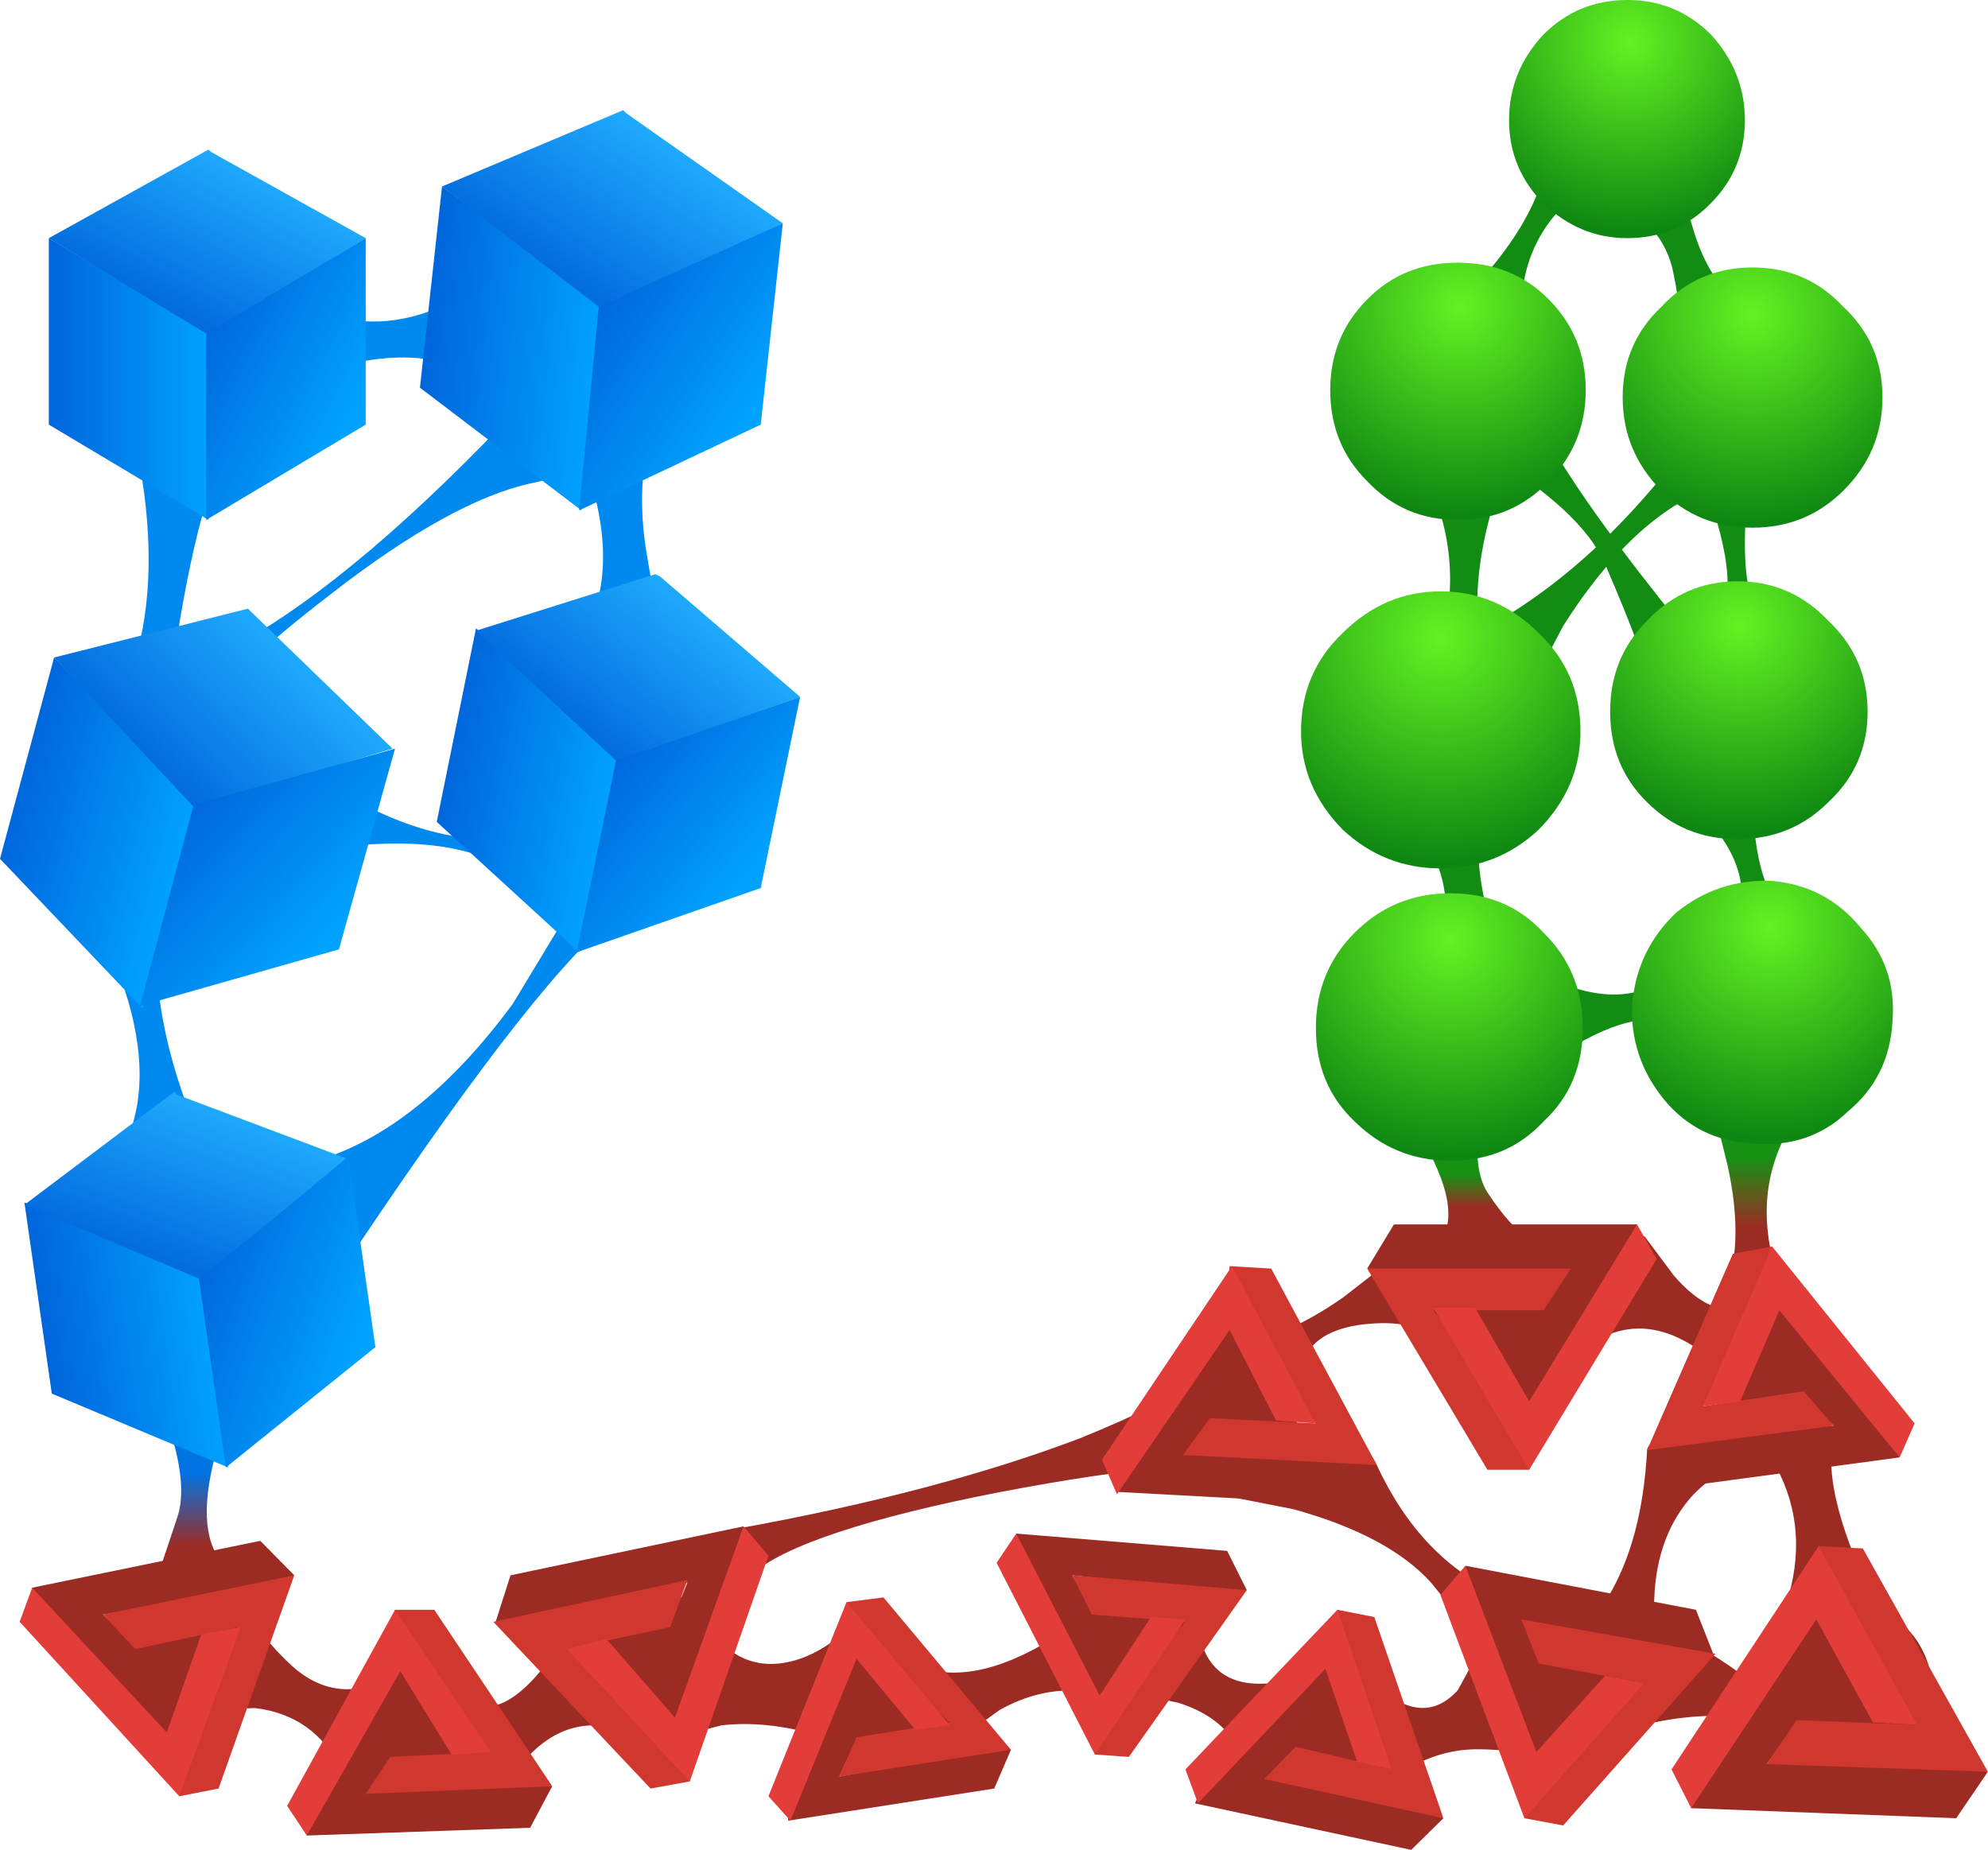 <?xml version="1.0" encoding="UTF-8" standalone="no"?>
<!-- Created with Inkscape (http://www.inkscape.org/) -->
<svg xmlns:inkscape="http://www.inkscape.org/namespaces/inkscape" xmlns:rdf="http://www.w3.org/1999/02/22-rdf-syntax-ns#" xmlns="http://www.w3.org/2000/svg" xmlns:xlink="http://www.w3.org/1999/xlink" xmlns:ns1="http://sozi.baierouge.fr" xmlns:cc="http://creativecommons.org/ns#" xmlns:sodipodi="http://sodipodi.sourceforge.net/DTD/sodipodi-0.dtd" xmlns:dc="http://purl.org/dc/elements/1.1/" id="svg2" xml:space="preserve" viewBox="0 0 20.25 18.85" version="1.1" inkscape:version="0.91 r13725">
  <defs id="defs6">
    <linearGradient id="linearGradient34" y2="-29.883" gradientUnits="userSpaceOnUse" x2="24.608" gradientTransform="matrix(.001 -.4 -.4 0 -0 15.08)" y1="-29.883" x1="23.933">
      <stop id="stop36" style="stop-color:#169114" offset="0"/>
      <stop id="stop38" style="stop-color:#9c2c23" offset=".988"/>
      <stop id="stop40" style="stop-color:#9c2c23" offset="1"/>
    </linearGradient>
    <linearGradient id="linearGradient54" y2="-35.829" gradientUnits="userSpaceOnUse" x2="25.039" gradientTransform="matrix(0 -.4 -.4 0 -0 15.08)" y1="-35.829" x1="23.589">
      <stop id="stop56" style="stop-color:#169114" offset="0"/>
      <stop id="stop58" style="stop-color:#9c2c23" offset=".988"/>
      <stop id="stop60" style="stop-color:#9c2c23" offset="1"/>
    </linearGradient>
    <linearGradient id="linearGradient80" y2="3.766" gradientUnits="userSpaceOnUse" x2="-30.004" gradientTransform="matrix(0 .4 .4 0 0 15.08)" y1="3.766" x1="-31.504">
      <stop id="stop82" style="stop-color:#9c2c23" offset="0"/>
      <stop id="stop84" style="stop-color:#0074e3" offset="1"/>
    </linearGradient>
    <radialGradient id="radialGradient168" gradientUnits="userSpaceOnUse" cy="-37.281" cx="16.338" gradientTransform="matrix(-.028 -.399 .399 -.028 29.752 12.998)" r="4.298">
      <stop id="stop170" style="stop-color:#65f222" offset="0"/>
      <stop id="stop172" style="stop-color:#0e8712" offset="1"/>
    </radialGradient>
    <radialGradient id="radialGradient186" gradientUnits="userSpaceOnUse" cy="-29.749" cx="6.247" gradientTransform="matrix(0 -.4 .4 -0 23.799 15.077)" r="4.225">
      <stop id="stop188" style="stop-color:#65f222" offset="0"/>
      <stop id="stop190" style="stop-color:#0e8712" offset="1"/>
    </radialGradient>
    <radialGradient id="radialGradient204" gradientUnits="userSpaceOnUse" cy="-33.2" cx=".846" gradientTransform="matrix(0 -.4 .4 -0 26.56 15.077)" r="3.875">
      <stop id="stop206" style="stop-color:#65f222" offset="0"/>
      <stop id="stop208" style="stop-color:#0e8712" offset="1"/>
    </radialGradient>
    <radialGradient id="radialGradient222" gradientUnits="userSpaceOnUse" cy="-29.349" cx="12.997" gradientTransform="matrix(0 -.4 .4 -0 23.478 15.078)" r="4.575">
      <stop id="stop224" style="stop-color:#65f222" offset="0"/>
      <stop id="stop226" style="stop-color:#0e8712" offset="1"/>
    </radialGradient>
    <radialGradient id="radialGradient240" gradientUnits="userSpaceOnUse" cy="-29.548" cx="19.146" gradientTransform="matrix(0 -.4 .4 -0 23.638 15.077)" r="4.4">
      <stop id="stop242" style="stop-color:#65f222" offset="0"/>
      <stop id="stop244" style="stop-color:#0e8712" offset="1"/>
    </radialGradient>
    <radialGradient id="radialGradient258" gradientUnits="userSpaceOnUse" cy="-35.449" cx="12.746" gradientTransform="matrix(0 -.4 .4 -0 28.358 15.077)" r="4.225">
      <stop id="stop260" style="stop-color:#65f222" offset="0"/>
      <stop id="stop262" style="stop-color:#0e8712" offset="1"/>
    </radialGradient>
    <radialGradient id="radialGradient276" gradientUnits="userSpaceOnUse" cy="-35.699" cx="6.396" gradientTransform="matrix(0 -.4 .4 -0 28.559 15.077)" r="4.275">
      <stop id="stop278" style="stop-color:#65f222" offset="0"/>
      <stop id="stop280" style="stop-color:#0e8712" offset="1"/>
    </radialGradient>
    <linearGradient id="linearGradient294" y2="27.291" gradientUnits="userSpaceOnUse" x2=".407" gradientTransform="matrix(.396 .057 .057 -.396 0 15.08)" y1="27.291" x1="-2.952">
      <stop id="stop296" style="stop-color:#0066db" offset="0"/>
      <stop id="stop298" style="stop-color:#00a2ff" offset="1"/>
    </linearGradient>
    <linearGradient id="linearGradient312" y2="12.02" gradientUnits="userSpaceOnUse" x2="-19.328" gradientTransform="matrix(.141 .374 .374 -.141 0 15.08)" y1="12.02" x1="-23.228">
      <stop id="stop314" style="stop-color:#0066db" offset="0"/>
      <stop id="stop316" style="stop-color:#21aeff" offset="1"/>
    </linearGradient>
    <linearGradient id="linearGradient330" y2="23.283" gradientUnits="userSpaceOnUse" x2="15.984" gradientTransform="matrix(.377 -.133 -.133 -.377 -0 15.08)" y1="23.283" x1="12.3">
      <stop id="stop332" style="stop-color:#0066db" offset="0"/>
      <stop id="stop334" style="stop-color:#00a2ff" offset="1"/>
    </linearGradient>
    <linearGradient id="linearGradient348" y2="15.859" gradientUnits="userSpaceOnUse" x2="8.184" gradientTransform="matrix(.386 -.105 -.105 -.386 -0 15.08)" y1="15.859" x1="4.557">
      <stop id="stop350" style="stop-color:#0066db" offset="0"/>
      <stop id="stop352" style="stop-color:#00a2ff" offset="1"/>
    </linearGradient>
    <linearGradient id="linearGradient366" y2="13.199" gradientUnits="userSpaceOnUse" x2="-5.2" gradientTransform="matrix(.277 .289 .289 -.277 0 15.08)" y1="13.199" x1="-9.426">
      <stop id="stop368" style="stop-color:#0066db" offset="0"/>
      <stop id="stop370" style="stop-color:#21aeff" offset="1"/>
    </linearGradient>
    <linearGradient id="linearGradient384" y2="9.506" gradientUnits="userSpaceOnUse" x2="17.822" gradientTransform="matrix(.295 -.27 -.27 -.295 -0 15.08)" y1="9.506" x1="13.823">
      <stop id="stop386" style="stop-color:#0066db" offset="0"/>
      <stop id="stop388" style="stop-color:#00a2ff" offset="1"/>
    </linearGradient>
    <linearGradient id="linearGradient402" y2="13.64" gradientUnits="userSpaceOnUse" x2="15.435" gradientTransform="matrix(.392 -.08 -.08 -.392 0 15.08)" y1="13.64" x1="12.042">
      <stop id="stop404" style="stop-color:#0066db" offset="0"/>
      <stop id="stop406" style="stop-color:#00a2ff" offset="1"/>
    </linearGradient>
    <linearGradient id="linearGradient420" y2="18.658" gradientUnits="userSpaceOnUse" x2="-0.074" gradientTransform="matrix(.258 .306 .306 -.258 0 15.081)" y1="18.658" x1="-4.066">
      <stop id="stop422" style="stop-color:#0066db" offset="0"/>
      <stop id="stop424" style="stop-color:#21aeff" offset="1"/>
    </linearGradient>
    <linearGradient id="linearGradient438" y2="4.112" gradientUnits="userSpaceOnUse" x2="23.139" gradientTransform="matrix(.309 -.253 -.253 -.309 0 15.08)" y1="4.112" x1="19.391">
      <stop id="stop440" style="stop-color:#0066db" offset="0"/>
      <stop id="stop442" style="stop-color:#00a2ff" offset="1"/>
    </linearGradient>
    <linearGradient id="linearGradient456" y2="5.949" gradientUnits="userSpaceOnUse" x2="12.907" gradientTransform="matrix(.398 -.043 -.043 -.398 0 15.08)" y1="5.949" x1="9.387">
      <stop id="stop458" style="stop-color:#0066db" offset="0"/>
      <stop id="stop460" style="stop-color:#00a2ff" offset="1"/>
    </linearGradient>
    <linearGradient id="linearGradient474" y2="12.643" gradientUnits="userSpaceOnUse" x2="5.584" gradientTransform="matrix(.227 .329 .329 -.227 -0 15.08)" y1="12.643" x1="1.485">
      <stop id="stop476" style="stop-color:#0066db" offset="0"/>
      <stop id="stop478" style="stop-color:#21aeff" offset="1"/>
    </linearGradient>
    <linearGradient id="linearGradient492" y2="-1.421" gradientUnits="userSpaceOnUse" x2="17.361" gradientTransform="matrix(.334 -.221 -.221 -.334 -0 15.08)" y1="-1.421" x1="13.464">
      <stop id="stop494" style="stop-color:#0066db" offset="0"/>
      <stop id="stop496" style="stop-color:#00a2ff" offset="1"/>
    </linearGradient>
    <linearGradient id="linearGradient510" y2="7.725" gradientUnits="userSpaceOnUse" x2="4.275" gradientTransform="matrix(.4 0 0 -.4 0 15.08)" y1="7.725" x1="1.025">
      <stop id="stop512" style="stop-color:#0066db" offset="0"/>
      <stop id="stop514" style="stop-color:#00a2ff" offset="1"/>
    </linearGradient>
    <linearGradient id="linearGradient528" y2="6.024" gradientUnits="userSpaceOnUse" x2="-.419" gradientTransform="matrix(.19 .352 .352 -.19 -0 15.08)" y1="6.024" x1="-4.2">
      <stop id="stop530" style="stop-color:#0066db" offset="0"/>
      <stop id="stop532" style="stop-color:#21aeff" offset="1"/>
    </linearGradient>
    <linearGradient id="linearGradient546" y2="4.169" gradientUnits="userSpaceOnUse" x2="10.263" gradientTransform="matrix(.355 -.184 -.184 -.355 0 15.08)" y1="4.169" x1="6.685">
      <stop id="stop548" style="stop-color:#0066db" offset="0"/>
      <stop id="stop550" style="stop-color:#00a2ff" offset="1"/>
    </linearGradient>
  </defs>
  <g id="g10" transform="matrix(1.25,0,0,-1.25,0,18.85)">
    <g id="g12">
      <path id="path14" style="fill-rule:evenodd;fill:#9c2c23" d="m4.602 1.74 0.398 0.32c0.293 0.161 0.539 0.094 0.738-0.203 0.203-0.304 0.461-0.406 0.782-0.297 0.148 0.051 0.281 0.141 0.402 0.258l0.457-0.277c0.309-0.16 0.68-0.117 1.121 0.137l0.059 0.523h0.5c0.336 0 0.582-0.184 0.742-0.543 0.078-0.211 0.246-0.312 0.5-0.301 0.121 0 0.23 0.028 0.34 0.082l0.16 0.039c0.133 0 0.304-0.07 0.519-0.218 0.211-0.149 0.399-0.133 0.559 0.043l0.359 0.656h0.422c0.442 0 0.801-0.078 1.078-0.238 0.282-0.161 0.477-0.293 0.582-0.403 0.012-0.133 0.102 0.121 0.258 0.762 0.11 0.398 0.063 0.766-0.137 1.102l-0.339 0.398c0.023 0.105 0.05 0.215 0.078 0.32 0.054 0.239 0.109 0.391 0.16 0.457 0.039 0.071 0.082 0.071 0.121 0 0.027-0.023 0.047-0.058 0.059-0.097l0.402-0.559v-0.519c0-0.188 0.051-0.422 0.156-0.704 0.121-0.277 0.254-0.484 0.402-0.617 0.133-0.109 0.219-0.254 0.258-0.441 0.028-0.106 0.039-0.227 0.039-0.36 0.028-0.105-0.05-0.179-0.238-0.218-0.332 0.039-0.719 0.113-1.16 0.218-0.281 0.051-0.578 0.047-0.899-0.019l-0.781-0.262c-0.054-0.023-0.121-0.031-0.199-0.019-0.133 0.043-0.289 0.062-0.461 0.062-0.215 0-0.414-0.062-0.601-0.18-0.09-0.066-0.165-0.128-0.219-0.183l-0.797 0.019c-0.082 0-0.137 0.024-0.16 0.063-0.055 0.105-0.121 0.219-0.203 0.34-0.09 0.144-0.247 0.254-0.457 0.32l-0.282 0.059-0.519 0.039c-0.227 0.015-0.449-0.039-0.66-0.16-0.094-0.067-0.172-0.125-0.243-0.18l-0.238-0.141c-0.148-0.093-0.48-0.051-1 0.121-0.281 0.078-0.539 0.106-0.781 0.078l-0.301-0.078-0.078 0.141c-0.121-0.039-0.34-0.063-0.66-0.063-0.199 0-0.379-0.085-0.539-0.257-0.082-0.078-0.141-0.16-0.18-0.239-0.16-0.082-0.328-0.14-0.5-0.179-0.215-0.043-0.359-0.055-0.441-0.043-0.172 0.027-0.305 0.148-0.399 0.359-0.148 0.297-0.383 0.461-0.703 0.5l-0.437-0.016c-0.082-0.093-0.176-0.156-0.282-0.183-0.078-0.027-0.199 0.043-0.359 0.199-0.172 0.176-0.254 0.344-0.238 0.5 0.011 0.149 0.183 0.317 0.519 0.5l0.5 0.223 0.141-0.301c0.133-0.227 0.285-0.422 0.457-0.578 0.281-0.254 0.601-0.254 0.961 0l0.398-0.262c0.254-0.187 0.543-0.019 0.864 0.5z" inkscape:connector-curvature="0"/>
      <path id="path16" style="fill-rule:evenodd;fill:#9c2c23" d="m6.078 2.201c-0.332-0.387-0.359-0.25-0.078 0.418 1.105 0.199 2.039 0.449 2.801 0.738 0.48 0.196 0.812 0.36 0.988 0.5l-0.328-0.738c-0.481-0.051-0.981-0.133-1.5-0.238-1.039-0.215-1.668-0.442-1.883-0.68zm3.844 1.938-0.024-0.18c-0.023-0.031-0.062-0.063-0.109-0.098l0.133 0.278z" inkscape:connector-curvature="0"/>
      <path id="path18" style="fill-rule:evenodd;fill:#9c2c23" d="m12.238 3.521c-0.238 0.321-0.426 0.539-0.558 0.661-0.133 0.105-0.34 0.136-0.618 0.097-0.308-0.051-0.46-0.199-0.46-0.437 0-0.336-0.086-0.637-0.262-0.903-0.36 0.028-0.57 0.063-0.641 0.102-0.183 0.078-0.25 0.277-0.199 0.598 0.055 0.293 0.16 0.461 0.32 0.5 0.094 0.027 0.176 0.019 0.242-0.02 0.278 0.039 0.571 0.168 0.879 0.383l0.438 0.34 2.023 0.16 0.239-0.32c0.187-0.215 0.359-0.301 0.519-0.262 0.266 0.055 0.387 0 0.36-0.16l-0.36-0.481c-0.094 0.133-0.219 0.25-0.379 0.34-0.308 0.188-0.601 0.176-0.883-0.039-0.277-0.227-0.425-0.367-0.437-0.418-0.027-0.082-0.102-0.129-0.223-0.141z" inkscape:connector-curvature="0"/>
      <path id="path20" style="fill-rule:evenodd;fill:#9c2c23" d="m12.039 1.478c0 0.133-0.008 0.223-0.019 0.262-0.012 0.012-0.133 0.16-0.36 0.442-0.226 0.25-0.598 0.453-1.121 0.597l-0.719 0.141 0.559 0.398c0.398 0.203 0.68 0.141 0.84-0.179 0.242-0.52 0.582-0.872 1.019-1.059l-0.117-0.16 0.039-0.617c-0.039-0.121-0.082-0.063-0.121 0.175z" inkscape:connector-curvature="0"/>
      <path id="path22" style="fill-rule:evenodd;fill:#9c2c23" d="m14.398 3.182-0.277-0.063c-0.109-0.039-0.215-0.113-0.32-0.219-0.199-0.215-0.309-0.5-0.321-0.859-0.011-0.293-0.046-0.453-0.101-0.481l-0.559 0.18c0.094 0.055 0.188 0.16 0.282 0.32 0.187 0.309 0.293 0.707 0.32 1.2 0.012 0.093 0.199 0.152 0.558 0.179 0.188 0.016 0.368 0.02 0.54 0.02l-0.122-0.277z" inkscape:connector-curvature="0"/>
      <g id="g24">
        <g id="g26">
          <g id="g32">
            <path id="path42" style="fill-rule:evenodd;fill:url(#linearGradient34)" d="m11.738 4.959c0.137 0.199 0.055 0.527-0.238 0.98-0.188 0.282-0.125 0.481 0.18 0.602 0.16 0.066 0.332 0.101 0.519 0.101l-0.121-0.523c-0.066-0.359-0.051-0.613 0.043-0.758 0.149-0.226 0.285-0.367 0.418-0.422l-0.801 0.02z" inkscape:connector-curvature="0"/>
          </g>
        </g>
      </g>
      <g id="g44">
        <g id="g46">
          <g id="g52">
            <path id="path62" style="fill-rule:evenodd;fill:url(#linearGradient54)" d="m13.98 5.978c0.653 0.375 0.86 0.356 0.622-0.058-0.243-0.399-0.27-0.848-0.082-1.34-0.082-0.055-0.161-0.086-0.243-0.102-0.144-0.023-0.199 0.075-0.156 0.301 0.039 0.227 0.024 0.496-0.043 0.801l-0.098 0.398z" inkscape:connector-curvature="0"/>
          </g>
        </g>
      </g>
      <path id="path64" style="fill-rule:evenodd;fill:#128c13" d="m13.039 14.201c0.133-0.055 0.266-0.129 0.402-0.223l0.258-0.437 0.102-0.34c0.078-0.254 0.187-0.434 0.32-0.543 0.211-0.183 0.399-0.523 0.559-1.019l-0.442-0.36-0.015-0.461c-0.016-0.343 0.015-0.593 0.097-0.738 0.067-0.121 0.133-0.188 0.2-0.199 0.027 0 0.019-0.047-0.02-0.141-0.055-0.121-0.102-0.34-0.141-0.66-0.027-0.172-0.047-0.328-0.058-0.461v-0.34c0.027-0.254 0.094-0.461 0.199-0.621 0.16-0.266 0.168-0.609 0.02-1.039l-0.782 0.102c-0.277 0.121-0.633 0.031-1.058-0.262-0.254-0.184-0.461-0.051-0.621 0.402l-0.059 0.34c-0.102 0.016-0.223 0.043-0.359 0.078 0.066 0.055 0.105 0.141 0.121 0.262 0.05 0.226-0.008 0.48-0.184 0.758-0.172 0.281-0.211 0.593-0.117 0.941 0.066 0.215 0.144 0.367 0.238 0.461 0.176 0.492 0.153 0.981-0.058 1.457-0.149 0.297-0.149 0.621 0 0.981l0.238 0.461c0.496 0.492 0.742 0.945 0.742 1.359 0 0.254 0.141 0.336 0.418 0.242zm-0.141-0.66c-0.32-0.242-0.484-0.555-0.5-0.941l-0.097-1.282-0.141-0.379c-0.094-0.32-0.133-0.625-0.121-0.918v-1.781c0.016-0.453 0.102-0.762 0.262-0.922l0.219-0.16c0.453-0.238 0.82-0.246 1.101-0.019 0.465 0.363 0.645 0.507 0.539 0.441 0.094 0.293-0.015 0.594-0.32 0.898-0.215 0.215-0.301 0.43-0.262 0.641 0.016 0.148 0.11 0.348 0.281 0.602 0.137 0.214 0.207 0.414 0.219 0.597 0 0.188-0.051 0.43-0.156 0.723l-0.184 0.68c0.016 0.332 0 0.586-0.039 0.757-0.027 0.188-0.051 0.336-0.078 0.442-0.055 0.187-0.16 0.328-0.32 0.422l-0.403 0.199z" inkscape:connector-curvature="0"/>
      <path id="path66" style="fill-rule:evenodd;fill:#128c13" d="m11.52 11.701 0.418 0.141c0.308 0.039 0.527-0.067 0.66-0.321 0.226-0.402 0.601-0.921 1.121-1.562l-0.321-0.32c-0.011 0.093-0.113 0.363-0.3 0.8-0.106 0.282-0.399 0.575-0.879 0.879l-0.699 0.383z" inkscape:connector-curvature="0"/>
      <path id="path68" style="fill-rule:evenodd;fill:#128c13" d="m13.781 11.502 0.34-0.082c0.16-0.094 0.094-0.199-0.199-0.32-0.426-0.172-0.82-0.547-1.184-1.122l-0.418-0.796c-0.199 0.05-0.367 0.117-0.5 0.199-0.281 0.172-0.281 0.32 0 0.437 0.719 0.321 1.375 0.883 1.961 1.684z" inkscape:connector-curvature="0"/>
      <g id="g70">
        <g id="g72">
          <g id="g78">
            <path id="path86" style="fill-rule:evenodd;fill:url(#linearGradient80)" d="m1.16 3.959 0.399-0.039c0.253-0.078 0.336-0.262 0.242-0.539-0.149-0.469-0.153-0.801-0.02-1l-0.5-0.16 0.16 0.48c0.067 0.184 0.039 0.453-0.082 0.801l-0.199 0.457z" inkscape:connector-curvature="0"/>
          </g>
        </g>
      </g>
      <path id="path88" style="fill-rule:evenodd;fill:#008af0" d="m4.102 12.9v-0.82c0-0.039-0.18-0.02-0.543 0.059-0.266 0.054-0.567 0.027-0.899-0.079-0.375-0.121-0.633-0.308-0.781-0.558-0.195-0.367-0.359-1.027-0.488-1.973 0.113 0.067 0.289 0.16 0.531 0.289 0.68 0.375 1.465 1.043 2.359 2l0.739 0.403 0.281-0.743c0.027-0.078-0.301-0.191-0.981-0.339-0.425-0.094-0.968-0.391-1.621-0.899-0.332-0.254-0.621-0.5-0.859-0.738l0.058-0.121c0.094-0.133 0.317-0.336 0.661-0.602 0.562-0.414 1.14-0.594 1.742-0.539l1.277 0.602-0.039-0.422c-0.078-0.332-0.266-0.613-0.559-0.84-0.453-0.375-1.199-1.348-2.242-2.922l-0.097 0.203-0.621 0.039c-0.106 0.055-0.168 0.125-0.18 0.219-0.012 0.176 0.254 0.348 0.801 0.52 0.531 0.175 1.047 0.593 1.539 1.261l0.531 0.879c-0.09-0.062-0.285 0.012-0.59 0.223-0.336 0.211-0.875 0.258-1.621 0.137-0.801-0.133-1.207-0.379-1.219-0.739-0.027-0.535 0.133-1.168 0.481-1.898l-0.641-0.402c-0.066-0.067-0.129-0.067-0.18 0-0.082 0.093-0.046 0.328 0.098 0.699 0.149 0.359 0.129 0.801-0.059 1.32l-0.3 0.68c0.066 0.547 0.207 1.179 0.422 1.902 0.132 0.453 0.144 0.981 0.039 1.578l-0.2 0.762 0.559 0.301c0.039 0.09 0.113 0.172 0.219 0.238 0.215 0.133 0.496 0.125 0.84-0.02 0.347-0.148 0.707-0.132 1.082 0.04 0.187 0.082 0.339 0.179 0.461 0.3z" inkscape:connector-curvature="0"/>
      <path id="path90" style="fill-rule:evenodd;fill:#008af0" d="m4.621 11.658 0.539 0.422c0.332 0.215 0.414 0.125 0.238-0.262-0.171-0.383-0.21-0.824-0.117-1.316 0.039-0.254 0.098-0.469 0.18-0.641l-0.242-0.16c-0.106-0.043-0.199-0.055-0.278-0.043-0.16 0.027-0.195 0.168-0.101 0.422 0.148 0.426 0.074 0.953-0.219 1.578z" inkscape:connector-curvature="0"/>
      <path id="path92" style="fill-rule:evenodd;fill:#9c2c23" d="m11.141 4.74 0.218 0.36h1.981l-0.059-0.442-0.761-1.18-0.239 0.204-0.043 0.238 0.543 0.82-1.461-0.039-0.179 0.039z" inkscape:connector-curvature="0"/>
      <path id="path94" style="fill-rule:evenodd;fill:#d0382f" d="m11.141 4.74h1.66l-0.223-0.34h-0.898l0.8-1.058-0.019-0.242h-0.34l-0.98 1.64z" inkscape:connector-curvature="0"/>
      <path id="path96" style="fill-rule:evenodd;fill:#e33d39" d="m12.02 4.42 0.441-0.762 0.879 1.442 0.16-0.282-1.039-1.718-0.781 1.32h0.34z" inkscape:connector-curvature="0"/>
      <path id="path98" style="fill-rule:evenodd;fill:#9c2c23" d="m2.539 0.521 0.66 1.079 0.223-0.161 0.039-0.199-0.461-0.781 1.32 0.082 0.18-0.02-0.18-0.339-1.82-0.063 0.039 0.402z" inkscape:connector-curvature="0"/>
      <path id="path100" style="fill-rule:evenodd;fill:#d0382f" d="m4.5 0.521-1.52-0.062 0.2 0.301 0.8 0.039-0.761 0.941v0.219h0.32l0.961-1.438z" inkscape:connector-curvature="0"/>
      <path id="path102" style="fill-rule:evenodd;fill:#e33d39" d="m3.68 0.779-0.418 0.68-0.762-1.34-0.16 0.242 0.879 1.598 0.781-1.16-0.32-0.02z" inkscape:connector-curvature="0"/>
      <path id="path104" style="fill-rule:evenodd;fill:#9c2c23" d="m13.68 2.959-0.239 0.301 0.161 0.058 1.339 0.141-0.601 0.699v0.203l0.18 0.219 0.839-0.98 0.121-0.399-1.8-0.242z" inkscape:connector-curvature="0"/>
      <path id="path106" style="fill-rule:evenodd;fill:#d0382f" d="m14.941 3.459-1.519-0.199 0.699 1.601 0.32 0.059 0.039-0.219-0.601-1.082 0.82 0.121 0.242-0.281z" inkscape:connector-curvature="0"/>
      <path id="path108" style="fill-rule:evenodd;fill:#e33d39" d="m14.18 3.658-0.301-0.039 0.562 1.301 1.161-1.442-0.122-0.277-0.98 1.199-0.32-0.742z" inkscape:connector-curvature="0"/>
      <path id="path110" style="fill-rule:evenodd;fill:#9c2c23" d="m11.922 1.881 0.019 0.437 1.879-0.359 0.141-0.359-0.18-0.02-1.383 0.301 0.383-0.879-0.082-0.223-0.258-0.14-0.519 1.242z" inkscape:connector-curvature="0"/>
      <path id="path112" style="fill-rule:evenodd;fill:#d0382f" d="m12.398 1.881 1.582-0.281-1.242-1.399-0.316 0.059l0.019 0.242 0.957 0.859-0.859 0.16-0.141 0.36z" inkscape:connector-curvature="0"/>
      <path id="path114" style="fill-rule:evenodd;fill:#e33d39" d="m13.078 1.42 0.32-0.059-0.976-1.101-0.684 1.82 0.203 0.238 0.579-1.519 0.558 0.621z" inkscape:connector-curvature="0"/>
      <path id="path116" style="fill-rule:evenodd;fill:#9c2c23" d="m16.199 0.639-0.258-0.379-2.16 0.082 0.098 0.476 0.883 1.242 0.238-0.218 0.02-0.262-0.622-0.879h1.582l0.219-0.062z" inkscape:connector-curvature="0"/>
      <path id="path118" style="fill-rule:evenodd;fill:#d0382f" d="m16.199 0.639-1.801 0.062 0.243 0.359 0.98-0.039-0.84 1.2 0.039 0.257 0.36-0.019 1.019-1.82z" inkscape:connector-curvature="0"/>
      <path id="path120" style="fill-rule:evenodd;fill:#e33d39" d="m15.262 1.041-0.461 0.84-1.02-1.539-0.16 0.316 1.199 1.82 0.801-1.457-0.359 0.02z" inkscape:connector-curvature="0"/>
      <path id="path122" style="fill-rule:evenodd;fill:#9c2c23" d="m11.219 3.139-0.239-0.321-1.878 0.102 0.078 0.398 0.781 1.082 0.219-0.199 0.019-0.223-0.558-0.757 1.398-0.039 0.18-0.043z" inkscape:connector-curvature="0"/>
      <path id="path124" style="fill-rule:evenodd;fill:#d0382f" d="m11.219 3.139-1.578 0.082 0.218 0.3 0.86-0.043-0.719 1.043 0.02 0.239 0.339-0.02 0.86-1.601z" inkscape:connector-curvature="0"/>
      <path id="path126" style="fill-rule:evenodd;fill:#e33d39" d="m10.398 3.502-0.378 0.738-0.918-1.34-0.122 0.282 1.059 1.578 0.68-1.282-0.321 0.024z" inkscape:connector-curvature="0"/>
      <path id="path128" style="fill-rule:evenodd;fill:#9c2c23" d="m7.199 1.381-0.359-0.781 1.238 0.242 0.16-0.024-0.136-0.316-1.68-0.262v0.379l0.5 1.082 0.219-0.141 0.058-0.179z" inkscape:connector-curvature="0"/>
      <path id="path130" style="fill-rule:evenodd;fill:#d0382f" d="m8.238 0.818-1.398-0.218 0.14 0.32 0.758 0.121-0.816 0.777-0.024 0.203 0.301 0.039 1.039-1.242z" inkscape:connector-curvature="0"/>
      <path id="path132" style="fill-rule:evenodd;fill:#e33d39" d="m7.461 0.978-0.481 0.582-0.539-1.32-0.179 0.199l0.636 1.582 0.84-1-0.277-0.043z" inkscape:connector-curvature="0"/>
      <path id="path134" style="fill-rule:evenodd;fill:#9c2c23" d="m4.039 1.861 0.121 0.379 1.899 0.399 0.019-0.438-0.5-1.262-0.258 0.141-0.082 0.199 0.364 0.903-1.383-0.321h-0.18z" inkscape:connector-curvature="0"/>
      <path id="path136" style="fill-rule:evenodd;fill:#d0382f" d="m4.02 1.861 1.582 0.34-0.141-0.383-0.84-0.179 0.981-0.84 0.019-0.239-0.32-0.058-1.281 1.359z" inkscape:connector-curvature="0"/>
      <path id="path138" style="fill-rule:evenodd;fill:#e33d39" d="m4.941 1.721 0.559-0.641 0.559 1.559 0.203-0.239-0.641-1.84l-1 1.079 0.32 0.082z" inkscape:connector-curvature="0"/>
      <path id="path140" style="fill-rule:evenodd;fill:#9c2c23" d="m10 2.1-1.262 0.14 0.403-0.762-0.039-0.199-0.204-0.16-0.597 1.063-0.02 0.398 1.719-0.141 0.16-0.32-0.16-0.019z" inkscape:connector-curvature="0"/>
      <path id="path142" style="fill-rule:evenodd;fill:#d0382f" d="m8.738 2.24 1.422-0.121-0.961-1.359-0.277 0.019v0.223l0.738 0.859-0.762 0.059-0.16 0.32z" inkscape:connector-curvature="0"/>
      <path id="path144" style="fill-rule:evenodd;fill:#e33d39" d="m9.379 1.9 0.281-0.019-0.738-1.102-0.801 1.563 0.16 0.238 0.68-1.32 0.418 0.64z" inkscape:connector-curvature="0"/>
      <path id="path146" style="fill-rule:evenodd;fill:#9c2c23" d="m11.762 0.26-0.262-0.258-1.762 0.379 0.16 0.379 0.883 0.879 0.18-0.219-0.02-0.219-0.64-0.621 1.301-0.238 0.16-0.082z" inkscape:connector-curvature="0"/>
      <path id="path148" style="fill-rule:evenodd;fill:#d0382f" d="m11.762 0.26-1.461 0.32 0.258 0.262 0.781-0.184-0.5 1.102 0.058 0.199 0.301-0.059 0.563-1.64z" inkscape:connector-curvature="0"/>
      <path id="path150" style="fill-rule:evenodd;fill:#e33d39" d="m11.059 0.721-0.258 0.757-1.039-1.097-0.102 0.277 1.238 1.301 0.442-1.301-0.281 0.063z" inkscape:connector-curvature="0"/>
      <path id="path152" style="fill-rule:evenodd;fill:#9c2c23" d="m2.121 2.521 0.277-0.281-0.179-0.082-1.379-0.238 0.68-0.68 0.019-0.219-0.199-0.222-0.942 0.941-0.136 0.399 1.859 0.382z" inkscape:connector-curvature="0"/>
      <path id="path154" style="fill-rule:evenodd;fill:#d0382f" d="m0.84 1.92 1.558 0.32-0.617-1.738-0.32-0.063-0.063 0.219 0.543 1.16-0.839-0.179-0.262 0.281z" inkscape:connector-curvature="0"/>
      <path id="path156" style="fill-rule:evenodd;fill:#e33d39" d="m1.641 1.76 0.32 0.058-0.5-1.379-1.301 1.422 0.102 0.278 1.097-1.18 0.282 0.801z" inkscape:connector-curvature="0"/>
      <g id="g158">
        <g id="g160">
          <g id="g166">
            <path id="path174" style="fill-rule:evenodd;fill:url(#radialGradient168)" d="m15.422 6.76c-0.016-0.305-0.137-0.551-0.363-0.739-0.211-0.203-0.473-0.289-0.782-0.261-0.289 0.015-0.531 0.132-0.718 0.359-0.184 0.227-0.274 0.488-0.258 0.781 0.027 0.293 0.144 0.539 0.359 0.742 0.227 0.184 0.485 0.27 0.781 0.258 0.293-0.027 0.532-0.152 0.719-0.379 0.199-0.214 0.285-0.468 0.262-0.761z" inkscape:connector-curvature="0"/>
          </g>
        </g>
      </g>
      <g id="g176">
        <g id="g178">
          <g id="g184">
            <path id="path192" style="fill-rule:evenodd;fill:url(#radialGradient186)" d="m12.922 11.9c0-0.293-0.102-0.539-0.301-0.742-0.199-0.211-0.449-0.316-0.742-0.316s-0.539 0.105-0.738 0.316c-0.203 0.203-0.301 0.449-0.301 0.742s0.101 0.539 0.301 0.739c0.199 0.203 0.445 0.3 0.738 0.3s0.543-0.097 0.742-0.3c0.199-0.2 0.301-0.446 0.301-0.739z" inkscape:connector-curvature="0"/>
          </g>
        </g>
      </g>
      <g id="g194">
        <g id="g196">
          <g id="g202">
            <path id="path210" style="fill-rule:evenodd;fill:url(#radialGradient204)" d="m14.219 14.1c0-0.266-0.094-0.493-0.281-0.68-0.184-0.188-0.411-0.281-0.68-0.281-0.254 0-0.481 0.093-0.68 0.281-0.183 0.187-0.281 0.414-0.281 0.68 0 0.265 0.094 0.5 0.281 0.699 0.188 0.187 0.414 0.281 0.684 0.281 0.265 0 0.492-0.094 0.679-0.281 0.184-0.199 0.278-0.434 0.278-0.699z" inkscape:connector-curvature="0"/>
          </g>
        </g>
      </g>
      <g id="g212">
        <g id="g214">
          <g id="g220">
            <path id="path228" style="fill-rule:evenodd;fill:url(#radialGradient222)" d="m12.879 9.119c0-0.305-0.113-0.57-0.34-0.801-0.227-0.211-0.492-0.316-0.801-0.316-0.304 0-0.57 0.105-0.797 0.316-0.226 0.231-0.339 0.496-0.339 0.801 0 0.32 0.113 0.586 0.339 0.801 0.227 0.226 0.493 0.34 0.797 0.34 0.309 0 0.574-0.114 0.801-0.34 0.227-0.215 0.34-0.481 0.34-0.801z" inkscape:connector-curvature="0"/>
          </g>
        </g>
      </g>
      <g id="g230">
        <g id="g232">
          <g id="g238">
            <path id="path246" style="fill-rule:evenodd;fill:url(#radialGradient240)" d="m12.898 6.701c0-0.309-0.105-0.562-0.32-0.762-0.199-0.214-0.449-0.32-0.758-0.32-0.308 0-0.566 0.109-0.781 0.32-0.211 0.2-0.316 0.453-0.316 0.762 0 0.305 0.105 0.566 0.316 0.777 0.215 0.215 0.473 0.321 0.781 0.321 0.309 0 0.559-0.106 0.758-0.321 0.215-0.211 0.32-0.472 0.32-0.777z" inkscape:connector-curvature="0"/>
          </g>
        </g>
      </g>
      <g id="g248">
        <g id="g250">
          <g id="g256">
            <path id="path264" style="fill-rule:evenodd;fill:url(#radialGradient258)" d="m15.219 9.279c0-0.293-0.106-0.539-0.321-0.738-0.199-0.199-0.445-0.301-0.738-0.301s-0.539 0.102-0.738 0.301c-0.203 0.199-0.301 0.445-0.301 0.738s0.098 0.539 0.301 0.742c0.199 0.211 0.445 0.321 0.738 0.321s0.539-0.11 0.738-0.321c0.215-0.203 0.321-0.449 0.321-0.742z" inkscape:connector-curvature="0"/>
          </g>
        </g>
      </g>
      <g id="g266">
        <g id="g268">
          <g id="g274">
            <path id="path282" style="fill-rule:evenodd;fill:url(#radialGradient276)" d="m15.34 11.842c0-0.297-0.106-0.551-0.32-0.762-0.2-0.199-0.446-0.301-0.739-0.301s-0.543 0.102-0.742 0.301c-0.211 0.215-0.316 0.465-0.316 0.762 0 0.293 0.105 0.539 0.316 0.738 0.199 0.215 0.449 0.32 0.742 0.32s0.539-0.105 0.739-0.32c0.214-0.199 0.32-0.445 0.32-0.738z" inkscape:connector-curvature="0"/>
          </g>
        </g>
      </g>
      <g id="g284">
        <g id="g286">
          <g id="g292">
            <path id="path300" style="fill-rule:evenodd;fill:url(#linearGradient294)" d="m1.641 4.658 0.218-1.539-1.437 0.602-0.223 1.558 1.442-0.621z" inkscape:connector-curvature="0"/>
          </g>
        </g>
      </g>
      <g id="g302">
        <g id="g304">
          <g id="g310">
            <path id="path318" style="fill-rule:evenodd;fill:url(#linearGradient312)" d="m1.641 4.658v-0.019l-0.02 0.019-1.422 0.602 1.223 0.922 0.019-0.024 1.379-0.519-1.179-0.981z" inkscape:connector-curvature="0"/>
          </g>
        </g>
      </g>
      <g id="g320">
        <g id="g322">
          <g id="g328">
            <path id="path336" style="fill-rule:evenodd;fill:url(#linearGradient330)" d="m3.059 4.1-1.219-0.981-0.219 1.539 1.219 0.981 0.219-1.539z" inkscape:connector-curvature="0"/>
          </g>
        </g>
      </g>
      <g id="g338">
        <g id="g340">
          <g id="g346">
            <path id="path354" style="fill-rule:evenodd;fill:url(#linearGradient348)" d="m1.621 8.502-0.461-1.641-1.16 1.219 0.441 1.641 1.18-1.219z" inkscape:connector-curvature="0"/>
          </g>
        </g>
      </g>
      <g id="g356">
        <g id="g358">
          <g id="g364">
            <path id="path372" style="fill-rule:evenodd;fill:url(#linearGradient366)" d="m3.199 8.978-1.597-0.476v-0.024l-1.161 1.243 1.579 0.398 1.179-1.141z" inkscape:connector-curvature="0"/>
          </g>
        </g>
      </g>
      <g id="g374">
        <g id="g376">
          <g id="g382">
            <path id="path390" style="fill-rule:evenodd;fill:url(#linearGradient384)" d="m2.762 7.342-1.621-0.461 0.437 1.64 1.641 0.457-0.457-1.636z" inkscape:connector-curvature="0"/>
          </g>
        </g>
      </g>
      <g id="g392">
        <g id="g394">
          <g id="g400">
            <path id="path408" style="fill-rule:evenodd;fill:url(#linearGradient402)" d="m5.039 8.881-0.32-1.563-1.16 1.063 0.32 1.578 1.16-1.078z" inkscape:connector-curvature="0"/>
          </g>
        </g>
      </g>
      <g id="g410">
        <g id="g412">
          <g id="g418">
            <path id="path426" style="fill-rule:evenodd;fill:url(#linearGradient420)" d="m5.039 8.881v-0.02h-0.019v0.02l-1.141 1.058 1.461 0.461 0.039-0.019 1.141-0.981-1.481-0.519z" inkscape:connector-curvature="0"/>
          </g>
        </g>
      </g>
      <g id="g428">
        <g id="g430">
          <g id="g436">
            <path id="path444" style="fill-rule:evenodd;fill:url(#linearGradient438)" d="m6.199 7.842-1.5-0.524 0.321 1.563 1.5 0.519-0.321-1.558z" inkscape:connector-curvature="0"/>
          </g>
        </g>
      </g>
      <g id="g446">
        <g id="g448">
          <g id="g454">
            <path id="path462" style="fill-rule:evenodd;fill:url(#linearGradient456)" d="m4.922 12.58-0.184-1.66-1.316 1 0.18 1.64 1.32-0.98z" inkscape:connector-curvature="0"/>
          </g>
        </g>
      </g>
      <g id="g464">
        <g id="g466">
          <g id="g472">
            <path id="path480" style="fill-rule:evenodd;fill:url(#linearGradient474)" d="m4.922 12.56v-0.019l-0.024 0.019h-0.019v0.02l-1.277 0.98 1.476 0.622 0.024-0.024 1.277-0.898-1.457-0.7z" inkscape:connector-curvature="0"/>
          </g>
        </g>
      </g>
      <g id="g482">
        <g id="g484">
          <g id="g490">
            <path id="path498" style="fill-rule:evenodd;fill:url(#linearGradient492)" d="m6.199 11.619-1.48-0.699 0.16 1.66 1.5 0.68-0.18-1.641z" inkscape:connector-curvature="0"/>
          </g>
        </g>
      </g>
      <g id="g500">
        <g id="g502">
          <g id="g508">
            <path id="path516" style="fill-rule:evenodd;fill:url(#linearGradient510)" d="m1.699 12.361v-1.519l-1.301 0.777v1.52l1.301-0.778z" inkscape:connector-curvature="0"/>
          </g>
        </g>
      </g>
      <g id="g518">
        <g id="g520">
          <g id="g526">
            <path id="path534" style="fill-rule:evenodd;fill:url(#linearGradient528)" d="m1.699 12.361-0.019-0.019v0.019l-1.282 0.778 1.301 0.722 0.02-0.019 1.261-0.703-1.281-0.778z" inkscape:connector-curvature="0"/>
          </g>
        </g>
      </g>
      <g id="g536">
        <g id="g538">
          <g id="g544">
            <path id="path552" style="fill-rule:evenodd;fill:url(#linearGradient546)" d="m2.98 11.619-1.3-0.777v1.519l1.3 0.778v-1.52z" inkscape:connector-curvature="0"/>
          </g>
        </g>
      </g>
    </g>
  </g>
</svg>
